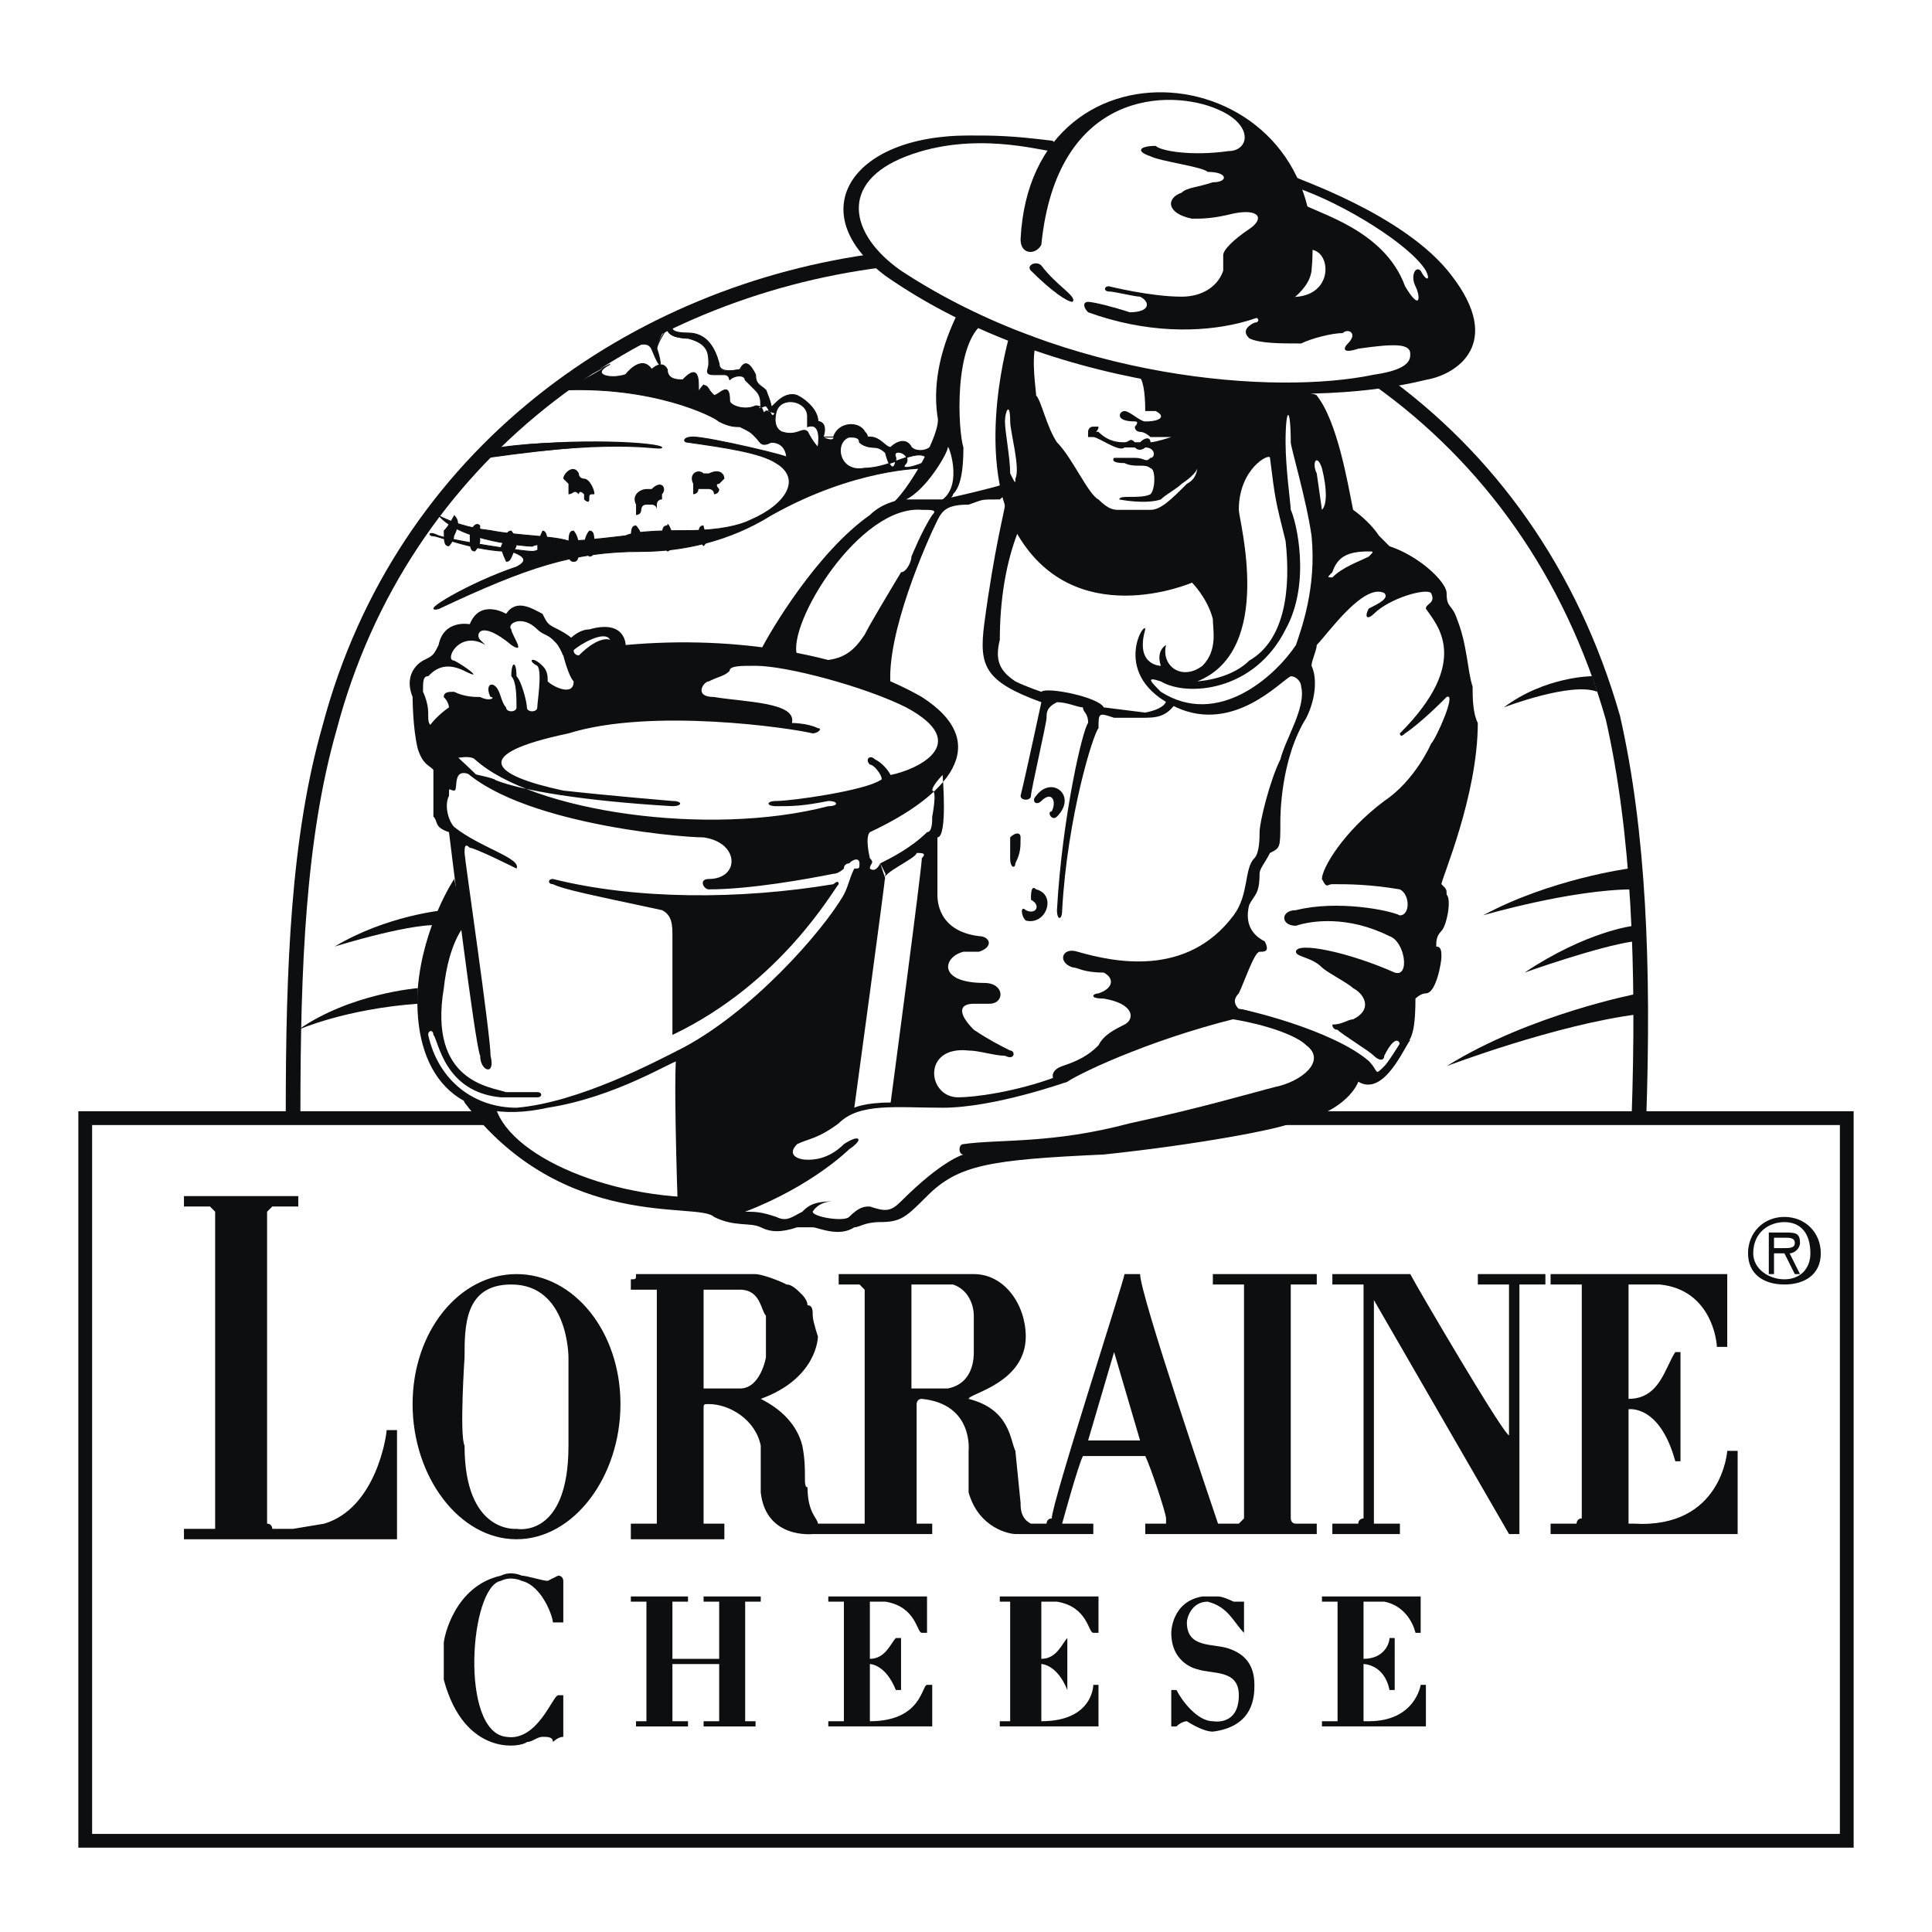<svg xmlns="http://www.w3.org/2000/svg" width="2500" height="2500" viewBox="0 0 192.756 192.756"><path fill-rule="evenodd" clip-rule="evenodd" fill="#fff" d="M0 0h192.756v192.756H0V0z"/><path d="M163.516 111.557c.518-15.044 0-28.53-3.111-39.942-3.629-14.005-11.406-24.898-22.293-32.679 1.557-.519 2.592-.519 4.148-1.037 2.592-.519 7.775-3.631 2.592-9.856-4.148-6.224-13.998-9.855-15.553-10.374-4.666-9.855-18.145-11.411-24.367-3.631-4.146 0-6.221-.519-8.294-.519-10.887 0-16.071 6.743-10.369 12.449-23.33 3.631-46.14 19.711-53.917 46.684-2.593 10.893-3.111 23.861-3.111 38.905l58.064-85.07c0 .519.519.519.519 1.038 15.553 10.374 36.809 12.967 49.77 11.411l25.922 72.621H8.504v72.1h175.748v-72.1h-20.736zM141.74 27.005c1.037 1.557.52 1.037 0 0-.518-.519-1.037.519-.518 2.075.518.519 0 2.075-1.037-.519-2.074-5.187-7.777-6.743-9.85-8.299 0 0-.52-.519-.52-1.038 4.667 1.038 10.888 5.188 11.925 7.781zm-11.404 0c0-1.037.518-1.556.518-2.075 2.074 0 2.074 4.668-2.074 4.668 1.036-1.036 1.556-1.556 1.556-2.593zm6.738 10.375c-9.85 2.075-30.586.519-47.176-10.375-5.185-3.112-6.222-8.818.519-11.412 6.221-2.075 12.441-.519 13.998-.519-1.557 2.075-2.592 5.188-3.111 8.818 0 1.556 2.074 2.075 2.074.519 2.074-15.561 12.961-15.042 17.627-13.486 4.146 1.556 3.629 4.149 1.037 4.149-3.111.519-6.223 0-7.258-.519-1.037 0-1.557 1.038-.52 1.038 1.555.519 5.703 1.556 6.221 1.556 2.074 0 1.557 1.037.52 1.037-1.557.519-2.592 1.038-3.111 1.038-1.555.519-1.555 2.075.52 2.594 1.035.519 2.592 0 4.666-.519 2.072-.519 2.592.519 1.555 1.556-1.555 1.038-2.592 2.075-2.592 2.594-.52 1.038-.52 2.075-.52 2.075 0 1.037-2.074 2.075-4.146 2.075-2.592 0-7.258-1.038-7.258-1.038s-.52.519 0 .519c.518 0 2.592.519 3.629 1.038.518 0 1.037 1.038-1.037 1.038s-3.629-.519-4.148-1.038c-.518 0-1.035.519 0 1.038 6.223 2.593 12.443 2.075 16.59.519.52 0 0 .519-.518 1.038-.52 0-1.037.519 0 1.037s3.109.519 4.666.519c1.555-.519 3.629-1.037 4.666-1.037.518 0 1.555 0 .518 1.037-.518.519-1.037 1.038 1.037.519 3.629-.519 4.666 0 5.184.519-.003.517-.003 1.554-3.632 2.073z" fill="none" stroke="#fff" stroke-width="13.975" stroke-miterlimit="2.613"/><path d="M29.241 111.557c0-15.044.518-28.012 3.629-38.905C40.128 45.16 63.458 29.08 87.824 25.968c-5.184-3.113-5.184-15.043 17.627-10.893 5.184-6.225 16.59-9.337 23.848 2.593 19.699 8.3 22.293 19.192 8.812 20.749 29.551 21.267 24.367 57.577 25.404 73.14h20.736v72.1H8.504v-72.1h20.737z" fill-rule="evenodd" clip-rule="evenodd" fill="#fff"/><path d="M137.594 37.898c10.887 7.781 19.182 19.192 23.328 33.716 2.594 11.412 3.111 24.898 2.594 39.942m-134.275-.519c0-14.524.518-27.492 3.629-38.385C40.128 45.16 63.458 29.08 87.824 25.968" fill="none" stroke="#0c0e0f" stroke-width="1.462" stroke-miterlimit="2.613"/><path d="M103.895 24.412c-.518 1.038-2.072 1.038-2.072-.519 1.035-21.786 31.105-18.155 29.031 3.112-.518 4.15-10.887 8.299-22.293 4.15-.518-.519-.518-1.038 0-1.038.52 0 2.594.519 4.148 1.038 2.074 0 2.074-1.038 1.037-1.556-.52 0-2.592-.519-3.111-.519-.518 0-.518-.519 0-.519 0 0 4.148 1.038 7.258 1.038 2.074 0 3.629-1.038 4.148-2.594v-1.556c0-.519 1.037-1.556 2.592-2.594 1.555-1.037 1.037-2.075-1.555-1.556-2.074.519-3.111.519-4.148.519-2.592-.519-2.592-2.075-1.037-2.594.52-.519 1.555-.519 3.111-1.038 1.555 0 1.555-1.037-.52-1.037-.518-.519-4.666-1.037-5.701-1.556-1.557-.519-1.037-1.038.518-1.038.518.519 3.629 1.038 7.258.519 2.074 0 2.592-2.594-1.037-4.15-4.667-2.073-16.071-2.073-17.627 13.488z" fill-rule="evenodd" clip-rule="evenodd" fill="#0c0e0f"/><path d="M107.006 30.118c-.518 0-2.074-1.038-4.148-3.112-.518-.519.52-1.037 1.037-.519 1.556 2.075 3.63 3.112 3.111 3.631z" fill-rule="evenodd" clip-rule="evenodd" fill="#0c0e0f"/><path d="M129.299 17.668c-.52 0 10.887 3.631 15.553 9.856 5.184 6.743.518 9.855-2.592 10.374-12.443 3.112-36.809 1.556-53.917-10.374-8.295-6.225-3.629-14.005 8.295-14.005 2.591 0 4.148 0 8.294.519.52 0 0 1.038 0 1.038-1.037 0-7.775-2.075-14.515.519-6.74 2.593-5.703 7.781-.519 11.412 16.59 10.893 37.327 12.449 47.176 10.375 3.629-.519 3.629-1.556 3.629-2.075 0-1.038-1.555-1.038-5.184-.519-1.555.519-1.555 0-1.037-.519 1.037-1.037 0-1.556-.518-1.037-1.037 0-3.111.519-4.148 1.037-2.072 0-4.146 0-5.184-.519-.52-.519-.52-1.037.518-1.556.52 0 .52-.519 0-.519 1.557-1.556 2.594-2.075 3.111-2.075 5.184.519 4.666-5.188 2.074-4.668 0 0-1.037-4.668-.52-4.668 1.557 1.038 8.295 2.593 10.369 8.299 1.555 2.594 1.555 1.038 1.037 0-.52-1.037 0-2.075.518-1.556.52 1.037 1.037 1.037.52 0-1.557-2.594-8.295-6.743-12.961-8.299-.519-.002.001-1.04.001-1.04z" fill-rule="evenodd" clip-rule="evenodd" fill="#0c0e0f"/><path d="M95.601 31.155c-1.556 3.112-2.592 6.743-2.074 10.374.518 1.556-3.11 7.781-4.666 8.818-.519 0 1.556 0 1.556-.519 2.073-1.037 4.147-4.668 4.147-5.187 0-.519 1.555 3.631-.519 5.187-.518.519 1.037 0 1.037-.519.519-.519 1.037-1.556 1.037-4.668-.518-1.556-1.037-10.375 2.075-12.449l-2.593-1.037zM100.785 33.23s-3.629 11.93.518 19.711c5.703 10.375 17.627 5.188 17.627 5.188s1.555 1.556 2.074 3.631c0 1.037.518 3.112-1.037 4.668-2.074 1.557-4.148 0-3.629-2.074 0 0-1.037.519-.52 2.074 0 0-2.592 0-1.555-3.631 0-1.037-3.629 4.669 3.111 7.781 5.703 2.594 10.369-2.593 11.404-3.112.52 0 1.037.519 1.037 1.037.52 2.075-1.555 5.187-2.072 7.262-1.037 2.075-2.074 6.225-2.074 7.262 0 .519 0 2.075-.52 2.594-1.037 1.037-.518 3.631-2.072 5.706-4.666 6.225-11.924 4.668-15.553 3.631-1.557-.519-2.074 1.038-.52 1.556.52 0 1.037.519 3.111.519 1.037.52 1.037 1.557-.52 2.076-.518 0-1.037.518.52.518 3.109.52 3.109 2.076 2.072 2.594-1.035.52-2.072 1.037-2.592 2.074-1.037 1.039-2.072 1.557-3.629 2.076-1.555.518-1.037 2.074.52 1.555 1.555-1.037 9.33-4.668 18.662-6.742.52 0-1.037-.52-1.555-.52-.518-.518-.518-1.037 0-1.555.518-1.039 1.555-4.151 2.074-4.151.518 0 1.037 0 .518-1.037-1.037-.519-2.074-1.556-1.555-3.631.518-1.038 1.037-1.038 1.037-3.112 0-.519.518-1.038 1.037-2.075 1.037-.519 1.037-.519 1.037-3.112 0-.519 0-6.225 2.592-10.374 1.037-2.075 1.037-4.149.518-5.188 0-.519.52-1.556.52-2.074 1.035-1.038 4.666-6.225 6.738-5.188.52.519-.518 1.037-1.555 1.556-.518 1.038 0 1.038.518.519 1.557-1.557 5.186-2.594 5.703-2.075.52 1.037-.518 1.037-.518 1.556 1.037 1.556 4.666 5.187-2.592 12.449 0 0 0 .519.518 0 1.555-1.038 3.629-3.113 4.146-3.631 1.037-.519-1.035 4.149-1.555 4.668 0 0-1.555 3.631-4.666 5.706-4.146 3.112-6.221 6.743-6.221 7.781.518 1.037.518.519 1.037.519 1.555 0 3.629 0 6.74.519 1.035.519 1.035 2.594 0 2.594-1.037-.519-6.223-1.556-10.369-.519-1.555 0-1.555 1.556 0 1.556 1.555-.519 5.184-1.038 9.332 1.038 1.555.519 2.072 4.15.518 3.63-4.666-2.075-9.85-3.112-9.85-2.075 0 .519 1.555.519 2.592 1.556.518.519 2.592 1.556 3.111 2.075 1.037.52 2.072 2.074 0 3.113-.52 0-1.037.518-2.074.518 0 0 0 .52.518.52.52.518 3.111 2.074 3.629 2.594.52.518 1.037.518 1.037 0 1.037-2.076 1.557-1.557 1.557-1.039 0 .52.518 0 .518 0 .518-.518 1.037-1.037 1.037-4.668 0 0 .518-.518 1.037-.518 1.037 0 1.555-3.113 1.555-3.632 0-.519 0-1.038-.518-1.038 0-.519 0-1.037.518-1.556.518-.519 1.037-3.112.518-3.631 0-.519 0-.519-.518-1.038 0-.519 3.629-8.818 3.629-16.08-.518-1.037-.518-2.593-.518-3.631-.52-1.556-.52-4.149-1.557-6.743-.518-1.557-1.037-1.038-1.037-2.594 0-1.037-2.592-3.631-5.701-4.668l-1.037-1.037c-1.037-1.556-2.592-2.594-2.592-2.594-.52-2.593-1.557-8.818-3.629-11.412 0-.519-16.59-1.556-18.146-2.075 0 0 1.037-.519 1.037 3.631h1.037c1.037.519.518 1.038-1.037 1.038-.518 0-1.555-1.038-2.074-1.038-.518 0-1.035 1.038 1.037 1.038.52 0 0 .519 0 .519 0 .519.52.519.52.519.518 0 1.037.519 1.037.519h2.072s-1.555.519-2.072.519c0-.519-.52-.519-1.037 0h-.52c-.518-.519-.518 0-1.037 0-.518 0-1.555 0-2.592-1.037-.518 0 0 0 0-.519h-.518c-.52 0-.52.519-.52.519v.519h.52c.518 0 2.592 1.556 3.109 1.038h1.037c.52.519 1.037 0 1.037 0 1.037 0 1.037 1.038.52 1.038-.52.519-.52 0-1.557 0h-2.072s-.52.519 1.035.519c1.037.519 2.074 0 2.594.519.518 0 .518 2.075 0 2.594-1.037.519-3.111 0-3.111.519 0 0 2.592.519 4.146 0 .52-.519 1.557-1.037 2.074-1.556 1.555-1.038 1.555-1.557 1.555-1.557s0 1.038-1.035 1.557c-1.557 1.556-2.594 2.593-3.629 2.593h-3.111c-.518 0-1.037 0-2.074-1.038-1.037-.519-2.592-4.149-4.146-5.706-1.037-1.556-1.557-4.149-2.074-4.668 0-.519-.52-3.631 0-5.188.52-1.041-2.59-1.041-2.59-1.041z" fill-rule="evenodd" clip-rule="evenodd" fill="#0c0e0f"/><path d="M126.707 45.679c0-.519-3.111 1.037-3.111 5.187 0 1.038 3.629 14.005-4.148 17.118-.518 0 3.111 0 5.186-2.075 3.629-2.075 4.146-7.262 3.629-11.93-1.038-4.15-1.038-4.15-1.556-8.3z" fill-rule="evenodd" clip-rule="evenodd" fill="#fff"/><path d="M128.779 44.123c0 .519 1.557 5.706 2.074 9.337.52 5.187-1.037 9.336-1.555 10.893-2.074 3.112-7.777 8.299-13.48 4.668-1.035-1.037-1.555-1.556 0-1.037 2.594 1.556 9.332 1.037 12.443-5.188 2.592-4.668 1.037-10.893.518-11.93 0-.519-.518-4.15-.518-6.744.001-3.63.518-3.63.518.001zM131.891 50.866l-.518-3.631c-.52-1.038 0-2.075.518-.519.517 2.076.517 3.631 0 4.15 0 .519 0 .519 0 0zM132.928 57.091c.518-1.556 1.555-2.075 3.629-2.075.518 0 .518 0 0 .519-1.037.519-2.592 1.037-3.629 2.075-.52-.001-.52-.001 0-.519zM100.266 42.048c0-1.038.52-2.075.52 0 0 1.037 1.037 4.668.518 5.706 0 .519 0 .519-.518-.519-.001-1.556-.52-4.15-.52-5.187z" fill-rule="evenodd" clip-rule="evenodd" fill="#fff"/><path d="M140.703 103.775c-.518.518-2.592 5.705-5.184 4.148 0 0-1.037 3.113-6.74 4.15-1.035.52-8.812 2.074-18.662 3.113-11.406.518-14.517 1.037-17.627 4.148-2.073 2.076-2.592 2.594-4.666 2.594-1.555 0-2.074.52-2.592.52-1.556 1.037-3.629 0-4.147 0h-1.556c-1.555.518-2.592.518-3.629 0-1.037-.52-2.592 0-4.666-1.037-1.555-1.556-15.034 1.556-24.885-11.411-.518-1.037 3.111.518 3.111.518 1.555 5.188 12.96 9.855 23.848 8.818 1.555 0 0 1.037 1.037 1.557 1.037 0 1.555 0 3.111.52 1.037.518 1.555 0 2.592-.52.519-.52 1.037-1.037 3.111-1.037 0 0 .518.518 0 0-1.556 0-2.074 1.037-2.074 1.037 0 .52 3.11 1.037 3.629.52 1.037-1.039 1.555-1.039 2.074-1.039 1.555.52 2.074.52 3.111-.518 4.147-4.15 6.221-4.668 6.221-4.668-.518 0-.518-1.039 0-1.039 3.629-.518 8.813 0 16.59-2.074 7.258-1.557 12.441-3.111 14.516-3.631 2.592-.52 5.184-2.594 3.111-4.15-1.037-1.037-4.148-2.074-7.258-2.592-2.594-.52 0-1.039.518-1.039s9.332 2.076 12.961 5.188c1.037 1.037.518 1.557 1.555.52.52-.52 2.074-3.113 2.074-3.113-.001.517.516.517.516.517z" fill-rule="evenodd" clip-rule="evenodd" fill="#0c0e0f"/><path d="M106.488 107.924s-7.26 2.594-12.443 2.594c-4.666 0-8.295-.518-10.369 1.557-2.074 1.557-3.11 1.557-4.147 2.074-1.037 1.039 0 1.557 1.037 1.557.519 0 2.074 0 3.629-1.557 1.555-1.037 2.074-.518.519.52 0 0-3.629 3.631-10.369 6.225-2.074.52-6.74-1.037-6.74-1.037s-.518-15.043 0-15.043c7.258-3.631 14.516-11.931 16.59-15.562.519-1.038.519-1.556 1.037-2.594.518 0 .518 0 .518-.519 0-.518-.518-.518-1.037 0 0 0-.519 0-.519.519 0 0-.519.519-1.037.519-2.592.519-8.295 1.556-12.442 1.556-.519 0-1.037-1.037 0-1.037 3.11 0 3.11-3.631-.519-4.15-2.592 0-20.219-1.556-24.884-7.781-.519 0 1.555-.519 2.073 0 5.703 5.188 23.33 7.781 35.253 4.669 1.037 0 1.037-.519 0-.519-2.592.519-3.629.519-5.184.519-1.037 0-1.037-.519 0-.519 1.555 0 8.813-1.038 10.368-2.075.519 0-.519-1.557-1.037-1.557-.519-.519 0-1.037.518-.519 1.037.519 1.556 1.556 1.556 1.556 2.592-.519 8.295-3.112 1.556-6.743-4.148-2.075-11.924-4.15-15.035-4.15-1.555 0-2.592 0-2.592.519-.519.519-1.037.519-2.074 1.038-.519 0-1.556 1.556.518 1.556 3.111.518 8.295.518 7.777 2.593 0 0 1.555 0 2.592.519.519 0 0 .519-.518.519-2.074-.519-16.071-2.594-24.367 0-9.85 2.075-7.776 4.149-.518 5.706 4.666.519 10.887 1.038 10.887 1.038 1.037 0 1.037.519 0 .519-8.813-.519-15.035-1.557-17.627-2.594-.518-.519-6.74-1.038-7.258-3.112-.519-2.075 2.592-4.15 2.592-4.15s0-.519-.519-1.037c0-.519.519-.519 1.037-.519 1.036.519 2.073.519 2.592.519 1.037.518 1.555 0 1.037 0-.519-1.038 0-1.556.518-1.038.519.519.519 1.556 1.037 2.075 0 .519 1.037.519 1.037 0 0-1.037 0-2.593-.519-3.112 0-1.557.519-1.557.519 0 .519.519 1.037 2.593 1.037 3.112s1.037.519 1.037 0 .519-3.631 0-4.15c-1.037-.519-.519-1.037.519 0 .519.519.519 1.038.519 1.557.518.519 2.592 1.556 2.592 0-.517-.52-1.035-2.595-1.035-2.595-.519-.519 1.037-2.594 2.592-2.594 3.629-1.037 3.629 1.557 3.629 1.557 11.406-1.038 22.293 1.037 29.551 5.187 7.257 4.668 2.592 9.855-5.184 13.486-.519.519 0 2.594 0 2.594.518.518 0 .518 0 1.037 0 0 .518.519 1.037-.519l.519 1.038c0 .519-3.11 23.341-3.11 23.341s1.035-.517 3.627-.517c0 0 3.11-23.343 3.11-24.38.519-.519 0-.519-.519-.519 0 .519-3.629 2.075-3.11 2.594l-.519-1.557c1.037-.518 3.11-1.556 4.666-3.112.519 0 .519-1.038.519-1.556 0 0 .519-2.594 0-2.594 0-.519 1.037-1.556 1.037-1.556s.519 6.225-.518 6.225v5.706c0 .519 0 3.631 4.147 4.15 1.037 0 1.555 1.037 0 1.556h-1.555c-2.074.519-2.592 3.112 2.075 3.112 2.072 0 2.072 2.076.518 2.076h-1.555c-1.556 0-1.556 1.037 0 2.594 1.555 1.037 2.592 1.555 3.629 2.074.518 0 .518 1.037-.52.52-1.037 0-2.592-.52-3.628-.52-4.666-.52-4.147 4.668-1.037 4.668 1.556 0 5.702-.518 9.851-2.074.517-.001 1.036.517 1.036.517z" fill-rule="evenodd" clip-rule="evenodd" fill="#0c0e0f"/><path d="M57.236 64.872c.519-.519 3.111-2.075 3.629-1.038 0 0-1.037-.519-3.111 1.556.001 0-.518 0-.518-.518z" fill-rule="evenodd" clip-rule="evenodd" fill="#fff"/><path d="M55.163 87.695c8.295 2.075 18.664 2.075 27.996.519 0 0 .518-.519.518 0-.518.519-5.702 9.855-16.589 15.042v-9.855c0-1.038 0-2.075-1.037-2.594-7.258-1.556-9.85-2.075-10.887-2.594-.519 0-.519-.518-.001-.518zM57.236 63.834s-.519-.519-1.555-1.038c-1.037-.519-1.037-.519-1.555-1.556-1.037-.519-2.592-1.557-3.629 0 0 0-2.592-1.557-3.629 1.037 0 0-2.592-.519-3.11 2.075-.519 1.037-.519 1.037-1.555 1.556 0 0-2.074 1.038-1.037 3.631 0 0 0 3.112.519 5.187.519 1.556 1.037 1.556 1.555 2.075v4.668c.519.519 0 1.037 1.556 1.556 0 0 2.592 21.267 3.11 22.306 0 1.555 1.555 2.074 1.037 0 0-2.076-2.593-19.712-2.593-20.231 0-.519 0-1.037.519-.519.519 0 4.666 2.075 4.666 2.075.519-1.037-3.629-2.075-6.221-4.15-.519-.519-1.037-2.074-.519-3.112 0-1.038 0-.519.519-.519.518 0-.519-3.112 2.592-1.037.519 0-4.666-4.15-4.666-5.188-.519-.519-.519-.519-.519-1.556 0-1.038-.518-2.075-.518-2.075 0-1.037 0-1.556.518-1.556.519-.519 1.556-1.557 3.629-.519 2.074 1.038 0-.519-1.036-1.038-1.037 0 .518-3.112 3.11-1.556l-.519-.519c-.519-.519 0-2.075 3.11.519 1.556 1.037 0-1.038 0-1.557-.518-.519 1.037-1.556 2.592 0 .519.519 1.037.519 1.555 1.038.519.519.519.519 1.037 1.556l1.037-1.553z" fill-rule="evenodd" clip-rule="evenodd" fill="#0c0e0f"/><path d="M45.313 87.695s-3.111 4.668-3.629 10.893c-.519 8.299 3.629 14.006 12.961 11.93 6.74-1.037 12.442-4.668 12.96-4.668.519-.518 0-1.037 0-1.037-2.074 1.037-9.85 5.188-16.071 5.705-4.147 0-7.776-2.594-8.813-7.262 0-.518.519-.518.519 0 .519.52 1.037 5.707 6.74 6.225h3.629c.519 0 .519-.518 0-.518h-3.11c-1.555-.52-7.777-1.039-6.221-10.375.519-4.668 2.073-6.225 2.073-6.225l-1.038-4.668zM100.266 48.273c-1.555.519-6.221 1.556-6.221 1.556h-3.628c-1.037 0-2.593.519-3.629 1.556-5.185 3.631-9.85 11.412-10.887 13.487l3.629.519c-1.037-3.112 6.221-15.043 12.442-14.524 1.037 0 1.556 0 1.037.519-1.037 1.556-2.074 4.15-2.074 4.15 0 .519-.518 1.556-1.036 1.556-1.556 2.593-3.111 5.187-3.629 6.225-1.037 1.556-2.074 2.593-4.666 2.593-.518 0 7.258 2.594 7.258 2.594-.519-5.187 3.629-14.524 4.666-16.599.518-1.038 1.037-1.557 3.11-1.557 1.556-.519 1.037-.519 3.111-.519.518-.519.518 0 .518.519s-1.037 4.15-2.072 11.931c-.52 4.149 0 5.706 5.701 7.78 0 0-1.555 7.262-2.072 9.337 0 .519 1.035.519 1.035 0s1.557-7.262 1.557-7.781 0-1.038 1.037-1.557c1.037 0 2.074.519 2.592.519 0 .519.518.519.518 1.556-.518.519-2.592 9.337-3.109 18.674 0 1.037.518 1.037.518 0 .52-9.337 3.111-17.636 3.629-18.155 0-1.556 0-1.556 1.557-1.037h2.592c1.555 0 2.592 0 3.629-1.557l-1.037-.518s.518 1.037-2.074 1.556l-4.146-.519c-.52-1.037-5.703-2.075-6.223-1.556 0 0-1.555-.519-2.592-1.037-1.555-1.038-2.074-2.075-1.555-4.15 0-3.631.518-7.781 2.074-11.412l-1.56-4.149z" fill-rule="evenodd" clip-rule="evenodd" fill="#0c0e0f"/><path d="M103.377 79.396c-.52.519 0 1.038.518.519 1.037-1.038 1.557 0 1.037 1.038-.518 0 0 1.037.52.519 2.073-2.076-.52-4.152-2.075-2.076zM103.377 88.732c-.52-.519-.52.519-.52 1.038 1.037.519.52 1.556-.518 1.037-.518-.519-.518.519 0 1.037 2.075.519 3.112-2.593 1.038-3.112zM100.785 83.545c.518-.519 1.037-.519 1.037 0 0 1.038 0 1.556-.52 2.593 0 .519-.518.519-.518-.518l.001-2.075zM158.85 67.465s-4.666 0-8.814 3.112c0 0 6.74-2.593 9.332-1.556l-.518-1.556zM162.479 86.657s-7.777 1.038-14.518 4.668c0 0 8.814-2.594 15.035-2.594l-.517-2.074zM163.516 99.107s-10.887 2.074-19.184 7.262c0 0 10.889-4.15 19.184-5.188v-2.074zM162.996 92.363s-4.666.519-10.887 4.668c0 0 7.258-2.593 10.887-3.112v-1.556zM44.276 90.807s-5.703.519-10.887 3.631c0 0 8.295-2.594 10.887-2.075v-1.556zM41.684 98.588s-6.74.52-11.924 4.15c0 0 4.666-2.076 11.924-2.594v-1.556zM91.971 46.716s-6.739 0-15.034 4.668c-4.147 2.594-8.813 3.631-12.961 3.631-6.74 0-11.405 1.556-20.219 5.706-2.074.519 3.11-2.593 7.776-4.15 1.037-.519 1.037-1.037-.519-1.556-3.629 0-7.258-1.556-7.776-1.556s-.519-.519.519 0c1.556.519 8.295 1.556 9.332 1.556 1.037 0 1.037-1.037 0-.519-.518 0-7.258-.519-9.332-3.112-1.555-1.038.519 1.038 5.185 1.556 2.592.519 6.221.519 7.776 1.038 1.556 0 5.703-.519 5.703-.519 1.037-.519 4.667-.519 6.222-.519 3.11 0 5.184-.519 6.221-1.037 3.629-1.557 5.185-4.15 2.593-5.706-1.556-1.038-5.185-1.556-8.813-2.075-.519 0-.519-.519.518-.519 1.556 0 10.369 2.075 9.332 2.075 0 0 0-1.557-1.555-1.557-1.037.519-1.037 0-1.556-.519s-.519-.519-1.555-1.037c-.518 0-1.037 0-2.074-.519-.519-.519-6.739-3.631-16.071-3.112 0 .519 5.185-2.594 5.185-2.594-2.074 1.038 0 1.556 1.555 1.038 0 0 1.556-2.075 2.593-.519 0 0 1.037-1.037 1.555 0 0 1.038 1.037 1.038 1.555 1.038.519-.519 1.555-1.556 1.555.519 0 1.038 0 .519.519 0 .519 0 .519.519 1.037 1.038.519 0 1.556-1.556 1.556.519 0 .519 1.555 1.038 2.592.519 1.037 0 .519 1.038 1.037.519.519 0 1.037.519 1.037 0 0 0-.519 1.556.519 2.075 1.555.519 2.073-.519 2.592 0 .519 1.037 1.037 1.556 1.037 1.556s.519-2.593-1.037-2.075v-1.038c0-1.556-2.592-2.075-3.11-.519-.519 1.038-.519 0-1.037-.519 0 0-1.037.519-.519 0 0-.519 0-1.037-.519-1.556l-1.037-1.038c0-.519-1.037-.519-1.555 0 0 0 0-.519-.519-.519h-1.037c-1.037 0-.518-.519-.518-1.038 0-1.038 0-2.075-2.074-2.594-.519 0-2.074 0-2.074-1.037 0-.519-1.037 1.556-1.037 2.075.519 1.556.519 2.594-.518 0-.519-1.038-2.074 0-2.593 0-.518.519 3.629-2.593 4.667-2.593 1.037-.519-1.556 1.037 1.555 1.037 1.555 0 2.592 1.037 3.11 3.112 0 1.038 1.556.519 2.074.519.519-1.037 1.037-.519 1.555.519 0 1.037.519 1.037 1.037 1.556 0 0 .519 1.037.519 1.556 0 .519 1.037-1.556 2.592-1.037 1.037.519 2.074 1.556 2.074 2.594 0 0 1.037 0 .519 1.556 0 0 1.037.519 1.037 0 .518-1.556 2.592-1.556 3.11-.519.519.519 0 .519.519.519 1.037 0 1.555 1.038 2.074 1.038.519-.519 1.556-1.038 2.073 0 .519.519 2.074.519 2.593-1.038 0-.519-.519 1.556-.519 2.075-.519.519-3.629 1.556-2.592.519.518-1.038-1.556-1.556-1.037-.519 0 1.037-.519 1.556-1.037-.519 0 0-.519-.519-1.037-.519-.518 0-1.037 0-1.555-.519 0-.519-.518-.519-1.037-.519-1.555.519-1.037 3.631 1.555 3.112 2.592 0 5.184-2.075 6.221-1.037.515.521-.522 1.039-.522 1.039z" fill-rule="evenodd" clip-rule="evenodd" fill="#0c0e0f"/><path d="M91.971 46.716s-6.739 0-15.034 4.668c-4.147 2.594-8.813 3.631-12.961 3.631-6.74 0-11.405 1.556-20.219 5.706-2.074.519 3.11-2.593 7.776-4.15 1.037-.519 1.037-1.037-.519-1.556-3.629 0-7.258-1.556-7.776-1.556s-.519-.519.519 0c1.556.519 8.295 1.556 9.332 1.556 1.037 0 1.037-1.037 0-.519-.518 0-7.258-.519-9.332-3.112-1.555-1.038.519 1.038 5.185 1.556 2.592.519 6.221.519 7.776 1.038 1.556 0 5.703-.519 5.703-.519 1.037-.519 4.667-.519 6.222-.519 3.11 0 5.184-.519 6.221-1.037 3.629-1.557 5.185-4.15 2.593-5.706-1.556-1.038-5.185-1.556-8.813-2.075-.519 0-.519-.519.518-.519 1.556 0 10.369 2.075 9.332 2.075 0 0 0-1.557-1.555-1.557-1.037.519-1.037 0-1.556-.519s-.519-.519-1.555-1.037c-.518 0-1.037 0-2.074-.519-.519-.519-6.739-3.631-16.071-3.112l5.185-2.594c-2.074 1.038 0 1.556 1.555 1.038 0 0 1.556-2.075 2.593-.519 0 0 1.037-1.037 1.555 0 0 1.038 1.037 1.038 1.555 1.038.519-.519 1.555-1.556 1.555.519 0 1.038 0 .519.519 0l1.037 1.038c.519 0 1.556-1.556 1.556.519 0 .519 1.555 1.038 2.592.519 1.037 0 .519 1.038 1.037.519h1.037s-.519 1.556.519 2.075c1.555.519 2.073-.519 2.592 0 .519 1.037 1.037 1.556 1.037 1.556s.519-2.593-1.037-2.075v-1.038c0-1.556-2.592-2.075-3.11-.519-.519 1.038-.519 0-1.037-.519H75.9c0-.519 0-1.037-.519-1.556l-1.037-1.038c0-.519-1.037-.519-1.555 0 0 0 0-.519-.519-.519h-1.037c-1.037 0-.518-.519-.518-1.038 0-1.038 0-2.075-2.074-2.594 0 0-2.074 0-2.074-1.037 0 0-1.037 1.556-1.037 2.075.519 1.556.519 2.594-.518 0-.519-1.038-2.074 0-2.593 0-.518.519 3.629-2.593 4.667-2.593 1.037-.519-1.556 1.037 1.555 1.037 1.555 0 2.592 1.037 3.11 3.112 0 1.038 2.074.519 2.074.519.519-1.037 1.037-.519 1.555.519 0 1.037.519 1.037 1.037 1.556l.519 1.556c0 .519 1.037-1.556 2.592-1.037 1.037.519 2.074 1.556 2.074 2.594 0 0 1.037 0 .519 1.556h1.037c.518-1.556 2.592-1.556 3.11-.519.519.519 0 .519.519.519 1.037 0 1.555 1.038 2.074 1.038.519-.519 1.556-1.038 2.073 0 .519.519 2.074.519 2.593-1.038 0-.519-.519 1.556-.519 2.075-.519.519-3.629 1.556-2.592.519.518-1.038-1.556-1.556-1.037-.519 0 1.037-.519 1.556-1.037-.519 0 0-.519-.519-1.037-.519 0 0-1.037 0-1.555-.519 0-.519-.518-.519-1.037-.519-1.555.519-1.037 3.631 1.555 3.112 2.592 0 5.184-2.075 6.221-1.037.519.521-.518 1.039-.518 1.039z" fill="none" stroke="#0c0e0f" stroke-width=".092" stroke-miterlimit="2.613"/><path d="M48.423 45.679c14.516-2.075 17.626-.519 17.626-1.038s-8.813-1.038-16.071 0l-1.555 1.038z" fill-rule="evenodd" clip-rule="evenodd" fill="#0c0e0f"/><path d="M48.423 45.679c14.516-2.075 17.626-1.038 17.626-1.038s-8.813-1.038-16.071 0l-1.555 1.038z" fill="none" stroke="#0c0e0f" stroke-width=".092" stroke-miterlimit="2.613"/><path d="M69.679 48.792h1.038s.518 0 .518.519c0 0 .519 0 .519-.519 0 0-.519-.519 0-.519l.519-.519c0-.519-.519-1.038-1.555-.519h-.519c-.519-.519-1.555 0-1.037 1.038v1.038c-.002-.001.517-.001.517-.519zM63.976 50.866s0-.519.519-.519h.519s.518 0 .518.519v-.519s0-.519.519-.519v-.519c.519-.519 0-1.556-1.037-.519h-.519c-.519 0-1.556.519-1.037 1.556v1.038c0 .001.518.001.518-.518zM58.273 49.829v-.519c-.519-.519-.519 0-.519 0-.519-.519-.519 0-1.037 0v-1.037l-.518-.519c0-.519 1.037-1.556 1.555-.519 0 .519.519.519.519.519.518 0 1.037 1.038 1.037 1.556-.519 0-.519 0-.519.519.001.518-.518 0-.518 0zM44.276 52.941c.519-.519 1.037-1.556 1.037-1.556.518.519.518 1.038 0 2.075 0 .519-.519 1.037-.519 1.037-.518 0-.518-.518-.518-1.556zM46.868 53.46c0-.519.519-1.556 1.037-1.038v1.556c0 .519-.519 1.037-.519 1.037-.518.001-.518-.518-.518-1.555zM49.979 54.497c.519-1.037.519-1.556 1.037-1.556 0 0 .519.519.519 1.556-.519 1.038-.519 1.556-1.037 1.556-.001 0-.519-1.037-.519-1.556zM53.607 54.497c0-.519.519-1.556.519-1.556.519 0 .519 1.038.519 1.556 0 1.038 0 1.556-.519 1.556 0 0-.519-.518-.519-1.556zM56.718 54.497c0-1.037 0-1.556.519-1.556 0 0 .519.519.519 1.556 0 1.038 0 1.556-.519 1.556s-.519-.518-.519-1.556zM58.273 54.497c0-1.037.518-1.556.518-1.556.519 0 .519.519.519 1.556 0 .519 0 1.038-.519 1.038.001 0-.518-.519-.518-1.038zM62.939 53.979c0-1.038 0-1.556.519-1.556 0 0 .519.519.519 1.038 0 1.037-.519 1.556-.519 1.556-.519-.001-.519-.52-.519-1.038zM66.05 53.46c0-.519 0-1.038.519-1.038 0-.519.519.519.519 1.038s0 1.556-.519 1.556c-.001 0-.519-.519-.519-1.556zM69.679 53.46c0-.519 0-1.038.519-1.038 0 0 0 .519.519 1.038 0 .519-.519 1.037-.519 1.037s-.519-.518-.519-1.037z" fill-rule="evenodd" clip-rule="evenodd" fill="#0c0e0f"/><path fill="none" stroke="#0c0e0f" stroke-width="1.374" stroke-miterlimit="2.613" d="M127.744 111.557h56.508v72.099H8.504v-72.099H49.46"/><path d="M18.354 119.336h11.405v1.037h-2.592l-.519.52v31.123c.519 0 .519.518.519.518h2.074l3.111-.518c5.184-1.557 6.221-8.818 6.221-9.338h1.037v10.895H18.354v-1.039h3.111v-.518-31.124l-.519-.52h-2.592v-1.036zM132.928 127.117h7.775c.52 1.037 9.332 16.08 9.852 16.08v-15.043h-3.111v-1.037h6.74v1.037h-2.592v24.898h-1.037l-13.48-23.342v22.305h2.594v1.037h-6.74v-1.037h2.592c0-.52.52-.52.52-.52v-23.342h-3.111v-1.036h-.002zM154.701 127.117h17.627v7.262h-1.037c0-.52-.518-5.705-5.703-6.225h-3.109v11.412c3.109 0 3.629-3.113 4.666-4.668h.518v10.893h-.518c-1.557-5.707-4.666-5.188-4.666-5.188v11.412h.518c8.814.518 9.332-7.262 9.332-7.262h1.037v8.299h-18.664v-1.037h2.592s0-.52.52-.52v-23.342h-3.111v-1.036h-.002zM49.979 157.203c1.037-.52 2.074 0 2.074 0 .519 0 2.074.518 2.592.518l1.037-.518c.519 0 .519.518.519.518v4.15h-1.037c0-.52-1.037-3.631-3.11-4.15 0 0-1.037-.518-2.074 0-3.111.52-4.147 15.043.519 15.562 3.11.518 4.666-4.15 5.184-4.15h.517v4.15c-.519 0-1.037.518-1.037.518 0-.518-.518-.518-1.037-.518s-1.037.518-1.555.518c-.519.52-6.222 1.557-8.295-6.225v-3.631c0-.517 1.037-5.705 5.703-6.742zM119.967 159.277h1.555c.52 0 1.557.52 1.557.52h1.036v3.111c-1.035-1.037-1.555-2.594-3.629-3.111-1.555 0-2.072 1.555-2.072 2.074 0 2.594 2.592 2.074 4.146 2.594 1.555.518 2.592 1.555 2.592 3.631 0 1.037 0 4.148-4.146 4.668-1.037 0-2.592-1.037-2.592-1.037s-.52 0-1.037.518h-.52v-3.631h.52c.518 1.039 2.072 3.113 3.629 3.113 0 0 2.592.518 2.592-2.594 0-2.594-2.592-2.074-4.148-2.594 0 0-2.592-.52-2.592-3.631-.003 0-.003-3.111 3.109-3.631zM62.939 159.277h5.703v.52h-1.555v5.705h4.666v-5.705h-1.555v-.52H75.9v.52h-1.555v11.93h1.037v.518h-5.184v-.518h1.555v-5.707h-4.666v5.707h1.555v.518h-5.185v-.518h1.037v-11.93h-1.556v-.52h.001zM41.165 140.084c0-7.262 4.666-12.967 10.369-12.967s10.369 5.705 10.369 12.967c0 7.264-4.666 13.488-10.369 13.488s-10.369-6.224-10.369-13.488zm5.184-4.668c0-3.111 0-7.262 4.666-7.262 5.703 0 5.703 7.262 5.703 7.262v8.818c0 9.338-5.184 8.299-5.184 8.299s-5.185.52-5.185-8.299c-.518-1.037 0-8.818 0-8.818zM82.64 159.277h9.85v3.631h-.519c-.519 0-.519-2.594-3.629-3.111h-1.555v5.705c1.555 0 2.074-1.557 2.592-2.074h.519v5.186h-.519c-1.037-2.594-2.592-2.594-2.592-2.594v5.707c5.184 0 5.184-3.631 5.703-3.631h.519v4.148H82.64v-.518h1.555v-11.93H82.64v-.519zM99.748 159.277h9.85v3.631h-.518c-.52 0-.52-2.594-3.629-3.111h-1.557v5.705c1.557 0 2.074-1.557 2.594-2.074v5.186c-1.037-2.594-2.594-2.594-2.594-2.594v5.707c5.186 0 5.186-3.631 5.186-3.631h.518v4.148h-9.85v-.518h1.037v-11.93h-1.037v-.519zM131.891 159.277h9.85v3.631h-.518s-.52-2.594-3.111-3.111h-2.072v5.705c2.072 0 2.592-1.557 2.592-2.074h.518v5.186h-.518c-.52-2.594-2.592-2.594-2.592-2.594v5.707h.518c4.666 0 5.184-3.631 5.184-3.631h.52v4.148h-10.369v-.518h1.555v-11.93h-1.555v-.519h-.002zM178.031 128.154c2.074 0 3.629-1.037 3.629-3.111 0-2.076-1.555-3.631-3.629-3.631s-3.629 1.555-3.629 3.631c0 2.074 1.555 3.111 3.629 3.111zm-3.111-3.111c0-2.076 1.555-3.113 3.111-3.113 1.555 0 2.592 1.037 2.592 3.113 0 1.555-1.037 2.594-2.592 2.594-1.556 0-3.111-1.039-3.111-2.594zm2.074 0h1.037l1.037 2.074h.518l-1.037-2.074c.52 0 1.037-.52 1.037-1.039 0-1.037-.518-1.037-1.555-1.037h-1.557v4.15h.52v-2.074zm0-.52v-1.037h1.037c.518 0 1.037 0 1.037.518 0 .52-.52.52-1.037.52h-1.037v-.001zM90.934 128.154h4.148c1.555.52 2.074 2.074 2.074 3.113v3.631c0 .518 0 3.111-2.593 3.631h-3.629v-10.375zm-20.737.52h3.629c2.074 0 2.074 2.074 2.592 2.594v4.148s-.519 3.113-2.592 3.113h-3.629v-9.855zm50.807-1.557h10.369v1.037h-2.594v23.342s0 .52.52.52h2.074v1.037h-17.109v-1.037h2.074v-.52c0-.518-1.555-5.188-2.074-6.225h-6.221c-.518 1.037-2.074 6.744-2.074 6.744h3.111v1.037h-7.777c-.518 0-3.629-.52-4.666-4.15v-4.148s.519-4.67-4.666-5.188c-.519 0-.519.518-.519.518v11.932h1.556v1.037H81.085s-4.666.52-5.185-4.15v-4.668c-.519-2.594-3.11-4.15-5.184-4.15-.519 0-.519 0-.519.52v11.412h2.074v1.557h-9.332v-1.557h2.592v-23.342h-2.592v-1.037c.519 0 .519 0 .519-.52h11.924c.519 0 2.074.52 3.111 1.037.519 0 1.037.52 1.555 1.037 0 0 .519.52.519 1.037.519 0 .519.52.519 1.039 0 .518.518 2.074.518 2.074s0 4.15-5.703 6.225c-.519 0 0 0 0 0 2.074 1.037 3.629 2.594 4.147 4.668.519 2.594 0 4.15.519 4.15 0 2.594 1.037 3.111 1.037 3.631h4.666v-23.342l-.519-.52h-2.074v-1.037h13.48c3.109 0 5.184 3.111 5.184 6.225 0 4.668-5.703 5.705-5.703 6.225 4.148 1.037 4.148 4.15 4.666 5.188l.52 5.186c0 .52 0 1.557 1.035 2.076h1.557s0-.52.518-.52c0-1.557 7.258-23.859 7.258-24.379h1.557c0 2.074 7.258 23.342 7.775 24.898h2.074l.518-.52v-23.342h-3.109v-1.037h-.003zm-9.85 7.781l2.592 8.818h-5.186l2.594-8.818z" fill-rule="evenodd" clip-rule="evenodd" fill="#0c0e0f"/></svg>